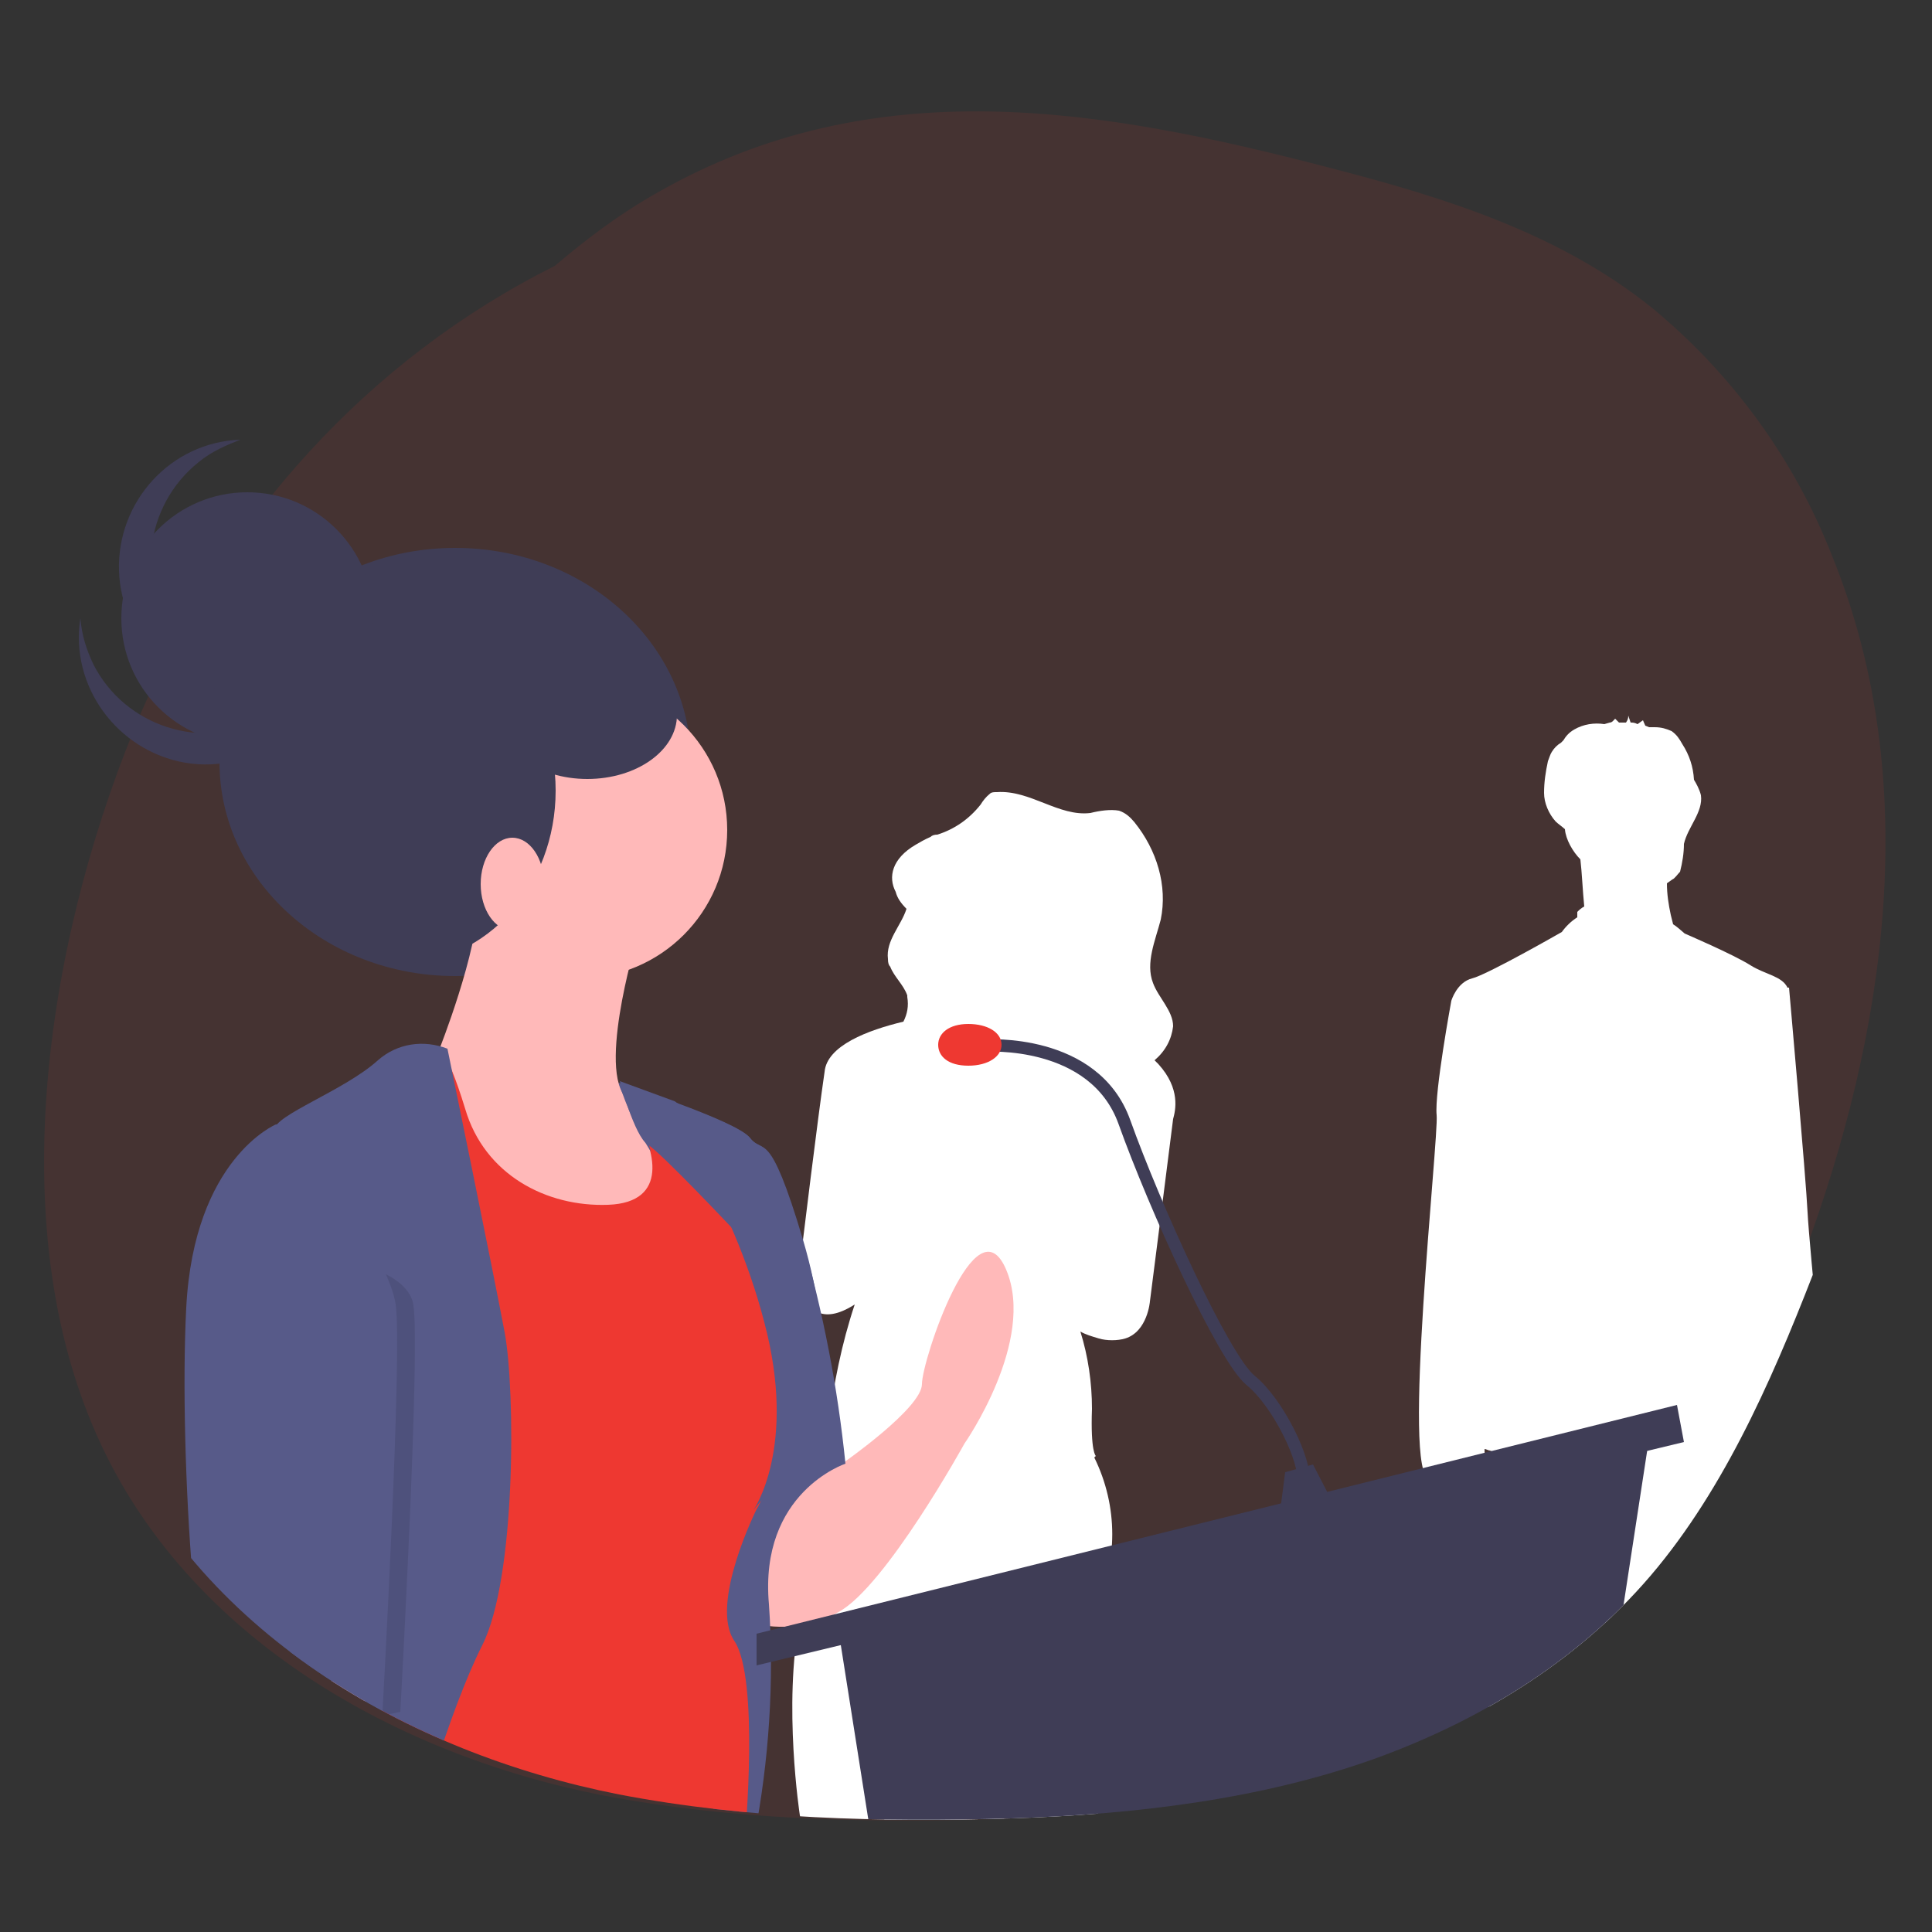 <?xml version="1.0" encoding="UTF-8"?> <!-- Generator: Adobe Illustrator 25.0.1, SVG Export Plug-In . SVG Version: 6.00 Build 0) --> <svg xmlns="http://www.w3.org/2000/svg" xmlns:xlink="http://www.w3.org/1999/xlink" version="1.1" id="Layer_1" x="0px" y="0px" viewBox="0 0 250 250" style="enable-background:new 0 0 250 250;" xml:space="preserve"><rect x="0" y="0" width="250" height="250" fill="#333333" stroke="none"/> <style type="text/css"> .st0{opacity:0.1;fill:#EE3831;enable-background:new ;} .st1{clip-path:url(#SVGID_2_);} .st2{fill:#FFFFFF;} .st3{fill:#F2F2F2;} .st4{fill:#3F3D56;} .st5{fill:#FFB9B9;} .st6{fill:#575A89;} .st7{fill:#EE3831;} .st8{fill:none;stroke:#3F3D56;stroke-width:1.6;stroke-miterlimit:10;} .st9{opacity:0.1;enable-background:new ;} </style> <g id="BG"> <path class="st0" d="M237.1,72c-4.9-12.6-13.1-23.8-23.5-32.3c-11.9-9.5-26.5-14.1-41.2-17.9c-29.8-7.8-59.2-12.9-87.3,3.1 c-4.8,2.7-9.2,6-13.3,9.5C47.6,46.5,29.2,67.1,18.3,92.1C6.7,119.3,0.1,156.3,12,184.5c11.2,26.7,38.5,42.4,65.9,47.8 c16.7,3.2,33.9,3.6,50.7,3.1c15.8-0.5,32.3-2.4,47.3-7.8c14-5.1,26.9-13.1,36.4-24.7s15.7-26.4,21.1-40.5 C244.1,133.6,248.9,101.1,237.1,72z"></path> </g> <g id="Layer_2_1_"> <g> <g> <defs> <path id="SVGID_1_" d="M239.2,72c-4.9-12.6-13.1-23.8-23.5-32.3c-11.9-9.5-26.5-14.1-41.2-17.9c-29.8-7.8-59.2-12.9-87.1,3.1 c-4.8,2.7-9.2,6-13.3,9.5c-12.1,6-22.8,14.1-31.8,24S32,28.8,3.8,77.1c-2.2,3.7,13.4,23.3,11.9,27.7 c-8.5,25.2-11.7,55.6-1.5,79.6c11.2,26.7,38.5,42.4,65.9,47.8c16.7,3.2,33.9,3.6,50.7,3.1c15.8-0.5,32.3-2.4,47.3-7.8 c14-5.1,26.9-13.1,36.4-24.7s15.7-26.4,21.1-40.5C246.1,133.6,251.1,101.1,239.2,72z"></path> </defs> <clipPath id="SVGID_2_"> <use xlink:href="#SVGID_1_" style="overflow:visible;"></use> </clipPath> <g class="st1"> <path class="st2" d="M104.4,239l-0.9-4.1c0,0-2.2-14.3,0-25.4c0.7-3.4,1.2-7,1.5-10.6c0.3-4.1,1-8,2-11.9c0-0.2,0.2-0.5,0.2-0.7 c-0.5-0.2-0.9-0.3-0.7-0.3s0.5-0.9,0.7-1.7c0.7-5.3,1.7-10.4,3.4-15.5c-2.2,1.4-3.7,1.5-4.8,1c-3.4-0.9-2-8.5-2-8.5 s2-16.5,2.9-22.6c0.3-3.4,5.6-5.4,10.2-6.5c0.5-1,0.7-2,0.5-3.2v-0.2c-0.5-1.4-1.7-2.4-2.2-3.7c-0.2-0.2-0.3-0.5-0.3-1 c-0.3-2.4,1.7-4.3,2.4-6.5c-0.7-0.7-1.2-1.4-1.4-2.2c-1-1.9-0.5-4.3,2.6-6.1c0.5-0.3,1.2-0.7,1.9-1c0.2-0.2,0.5-0.3,0.9-0.3 c2.2-0.7,4.1-2,5.6-3.9c0.3-0.5,0.7-1,1.2-1.4c0.2-0.2,0.5-0.2,0.9-0.2c4.3-0.3,8,3.2,12.1,2.7c1.2-0.3,2.6-0.5,3.7-0.3 c0.9,0.3,1.5,0.9,2,1.5c2.9,3.6,4.3,8.2,3.4,12.6c-0.7,2.7-2,5.6-1,8.2c0.7,1.9,2.6,3.6,2.6,5.6c-0.2,1.7-1,3.2-2.4,4.4l0.5,0.5 c2.9,3.2,2.2,6,1.9,7.1l0,0L150,159l-1.2,9.4c0,0-0.3,3.9-3.2,4.8c-1,0.3-2.4,0.3-3.4,0c-1-0.3-1.7-0.5-2.4-0.9 c1,3.2,1.5,6.6,1.5,10c-0.2,5.6,0.5,6.1,0.5,6.1l-0.2,0.2c3.1,6.3,3.1,13.6,0,19.7c-3.4,7.5,0.3,24.8,0.3,24.8s0.3,2.7,0.3,5.8 h52.8c-0.5-5.6-1.2-11.2-2.2-16.8c-0.7-1.5,0.2-25.9,0.5-34.2l-0.5-0.2c-0.2,0-0.5-0.2-0.7-0.2c0,0.5,0,0.9,0.2,1.4 c0.3,0.7-0.3,1.2-1.7,1.7c0.7,3.6,1.7,10.2-1.4,11.6s-3.2-6.8-3.1-10.9H185c-3.7,0,1.2-44.1,0.9-47s1.9-14.8,1.9-14.8 s0.7-2.4,2.7-2.9c2-0.5,11.6-6,11.6-6c0.5-0.7,1.2-1.4,2-1.9v-0.7c0.2-0.2,0.5-0.5,0.9-0.7c-0.2-2-0.3-4.4-0.5-6.1 c-1-1-1.9-2.6-2-3.9c-0.3-0.3-0.9-0.7-1.2-1c-0.9-1-1.5-2.4-1.5-3.7c0-1.4,0.2-2.7,0.5-4.1c0.2-0.5,0.3-0.9,0.5-1.2 c0.3-0.5,0.7-0.9,1.2-1.2l0.3-0.3c0.3-0.5,0.7-1,1.4-1.4c1.2-0.7,2.6-0.9,3.9-0.7l0,0l0.7-0.2c0.3,0,0.5-0.3,0.7-0.5l0.5,0.5 c0.3,0,0.5,0,0.9,0c0.2-0.3,0.3-0.5,0.3-0.9l0.3,0.9c0.3,0,0.5,0,0.9,0.2l0.7-0.5c0,0,0.2,0.5,0.3,0.7l0.5,0.2h0.7 c0.9,0,1.5,0.2,2.2,0.5c0.7,0.5,1,1,1.4,1.7c0.9,1.4,1.4,2.9,1.5,4.6c0.3,0.5,0.7,1.2,0.9,2c0.3,2.2-1.7,4.1-2.2,6.3 c0,1.2-0.2,2.4-0.5,3.6c-0.3,0.3-0.7,0.9-1,1l-0.7,0.5c0,1.4,0.2,2.7,0.5,4.1l0.3,1.2c0.5,0.3,0.9,0.7,1.5,1.2 c0,0,6.3,2.7,8.5,4.1c1.9,1.2,4.1,1.4,4.8,2.9h0.2c0,0,2.2,24.8,2.4,29.1c0.2,4.3,2.9,30.3,2.6,31.5c-0.2,0.3-1.2,0.9-2.6,1.2 c0.7,3.4,1.9,10.7-1.4,12.1s-3.2-7.5-3.1-11.4c-0.5,0-0.7-0.2-0.9-0.3c-0.2-0.2-0.2-1-0.3-2.2l-0.9,0.2h-0.2 c2.9,8.8-3.4,32.5-4.6,37.1c-0.9,4.8-1.5,9.5-1.9,14.5"></path> <path class="st3" d="M209.9,226.2l-1.5-19.4l-4.4,20.6c0,0,0,5.1,0.2,10.9h5.8C210.1,231.7,209.9,226.2,209.9,226.2z"></path> <path class="st3" d="M129.6,233c-0.5-1.9-0.7-3.7-0.9-5.4l-0.7-6.6c-0.3-1.9-0.5-3.4-0.9-4.9c-2-10.2-4.1-10.6-4.1-10.6 l-0.3,0.2c-0.2,0.2-0.5,0.5-0.7,0.7c-3.2,4.1-5.4,15-6.6,22.1c-0.7,3.9-1,6.8-1,6.8s0.3,1.2,0.7,2.9h15.1 C130.2,236.4,129.9,234.7,129.6,233z"></path> <ellipse class="st4" cx="58.9" cy="98.6" rx="30.5" ry="27.7"></ellipse> <path class="st5" d="M109.1,189.3L109.1,189.3c0,0,10.2-7.1,10.2-10.2c0-3.1,7-24,10.9-14.8c3.9,9.2-5.4,22.5-5.4,22.5 s-10.2,18.5-16.3,21.8c-3.4,1.9-7.5,2.4-11.2,1.4v-8.7l6-8.7C104.5,190.5,106.8,189.3,109.1,189.3z"></path> <path class="st6" d="M80,140.1c0,0,15.3,4.9,17,7.1c1.7,2.2,2.2-1.5,6.8,13.1c2.7,9.5,4.6,19.2,5.6,29.1c0,0-11.2,3.7-9.9,18.2 c0.7,10,0,20.3-1.9,30.1h-4.1l-8.8-27.2l10.6-41.4C95.4,169,80.4,143.5,80,140.1z"></path> <circle class="st5" cx="74.9" cy="107.4" r="19.2"></circle> <path class="st5" d="M82.3,121.9c0,0-5.4,18-0.7,20.6c4.8,2.6,10.2,14.1,10.2,14.1l-8.3,9.2H64.2l-8.7-9.7L52,139.8l4.8-3.9 c0,0,5.1-12.8,5.1-19.6C61.8,109.5,82.3,121.9,82.3,121.9z"></path> <path class="st7" d="M83.8,141.8c0,0-3.9-1-1.5,2.9c2.4,3.9,4.4,10.9-3.6,11.2s-16-3.9-18.5-12.4c-2.6-8.5-3.6-8-4.4-7.7 c-0.9,0.3-11.2,10.9-11.2,10.9l3.6,19.9l1.4,71.1h46.8c0,0,1.9-20.6-1.4-25.4c-3.2-4.8,2.9-17,2.9-17s5.4-8.3,1.4-24.3 C95,155.1,85.5,141.8,83.8,141.8z"></path> <path class="st6" d="M57.9,135.7c-3.1-1.2-6.5-0.7-9,1.5c-4.3,3.9-13.4,7.1-13.4,9s8,56.8,2.6,66.4c-4.3,8.2-8,16.5-11.2,25 h26.7c0,0,4.4-16,8.8-24.7c4.4-8.7,4.3-33,2.9-40.5C63.9,164.9,57.9,135.7,57.9,135.7z"></path> <polygon class="st5" points="29.7,220.6 31.2,237.6 48.6,237.6 47,216.5 "></polygon> <polygon class="st4" points="108.6,211.6 112.7,237.6 205.5,237.6 213.5,185.4 "></polygon> <polygon class="st4" points="217,181.8 217.9,186.6 97.9,215.5 97.9,211.4 "></polygon> <polygon class="st4" points="166.3,190.5 165.6,195.9 172.8,195.1 169.9,189.5 "></polygon> <path class="st8" d="M127.5,135.3c0,0,14.1-1,18,9.9s12.8,30.5,16.3,33.4c3.6,2.9,7.3,10.6,6.8,13.1"></path> <path class="st7" d="M129.6,135.2c0,1.5-1.7,2.7-4.3,2.7s-3.9-1.2-3.9-2.7s1.4-2.7,3.9-2.7S129.6,133.6,129.6,135.2z"></path> <path class="st6" d="M105.9,185.2c0,0,2.4-10-2-24.8c-4.4-14.8-5.1-10.9-6.8-13.1c-1.7-2.2-17-7.1-17-7.1c1,3.1,2.4,6.1,4.1,8.8 c-0.3-1.5-1-2.9-1.9-4.3c-2.2-3.9,1.5-2.9,1.5-2.9c1.7,0,10.9,13.1,15.1,29.3c4.3,16.2-1.4,24.3-1.4,24.3L105.9,185.2z"></path> <path class="st6" d="M80.2,139.9c0,0,1.9,7.1,3.6,8.2c1.7,1,11.2,11.1,11.2,11.1l-1.2-8l-5.1-7.7l-1.4-1L80.2,139.9z"></path> <path class="st9" d="M37.5,162.1l0.5-16.5c0,0-10.6,4.4-11.6,23.7c-1,19.2,1.5,55.5,5.1,55.8s20.3-3.6,20.3-3.6 s2.6-46.5,1.7-52.6S37.5,162.1,37.5,162.1z"></path> <path class="st6" d="M38.3,145.5h-2.6c0,0-10.6,4.4-11.6,23.7s1.5,55.5,5.1,55.8s20.3-3.6,20.3-3.6s2.6-46.5,1.7-52.6 C50.4,162.7,38.3,145.5,38.3,145.5z"></path> <ellipse class="st4" cx="52" cy="102.3" rx="19.9" ry="22.3"></ellipse> <ellipse class="st5" cx="66.3" cy="114.4" rx="4.1" ry="6"></ellipse> <circle class="st4" cx="32" cy="80" r="16.3"></circle> <path class="st4" d="M34.1,93.1c-8,4.1-17.9,0.9-22-7.1l0,0c-0.9-1.9-1.5-3.7-1.7-6c-1.4,8.8,4.8,17.2,13.6,18.7 c8.8,1.5,17.2-4.8,18.7-13.6c0.2-1.4,0.2-2.7,0.2-4.1C42.1,86.2,38.9,90.7,34.1,93.1z"></path> <path class="st4" d="M23,82.8c-5.6-7.1-4.3-17.4,2.7-23c1.7-1.4,3.6-2.2,5.4-2.9c-9,0.3-16,8-15.7,17s8,16,17,15.7 c1.4,0,2.7-0.2,3.9-0.7C31.4,89.2,26.3,86.8,23,82.8z"></path> <ellipse class="st4" cx="76" cy="92.5" rx="11.6" ry="8.3"></ellipse> </g> </g> </g> </g> </svg> 